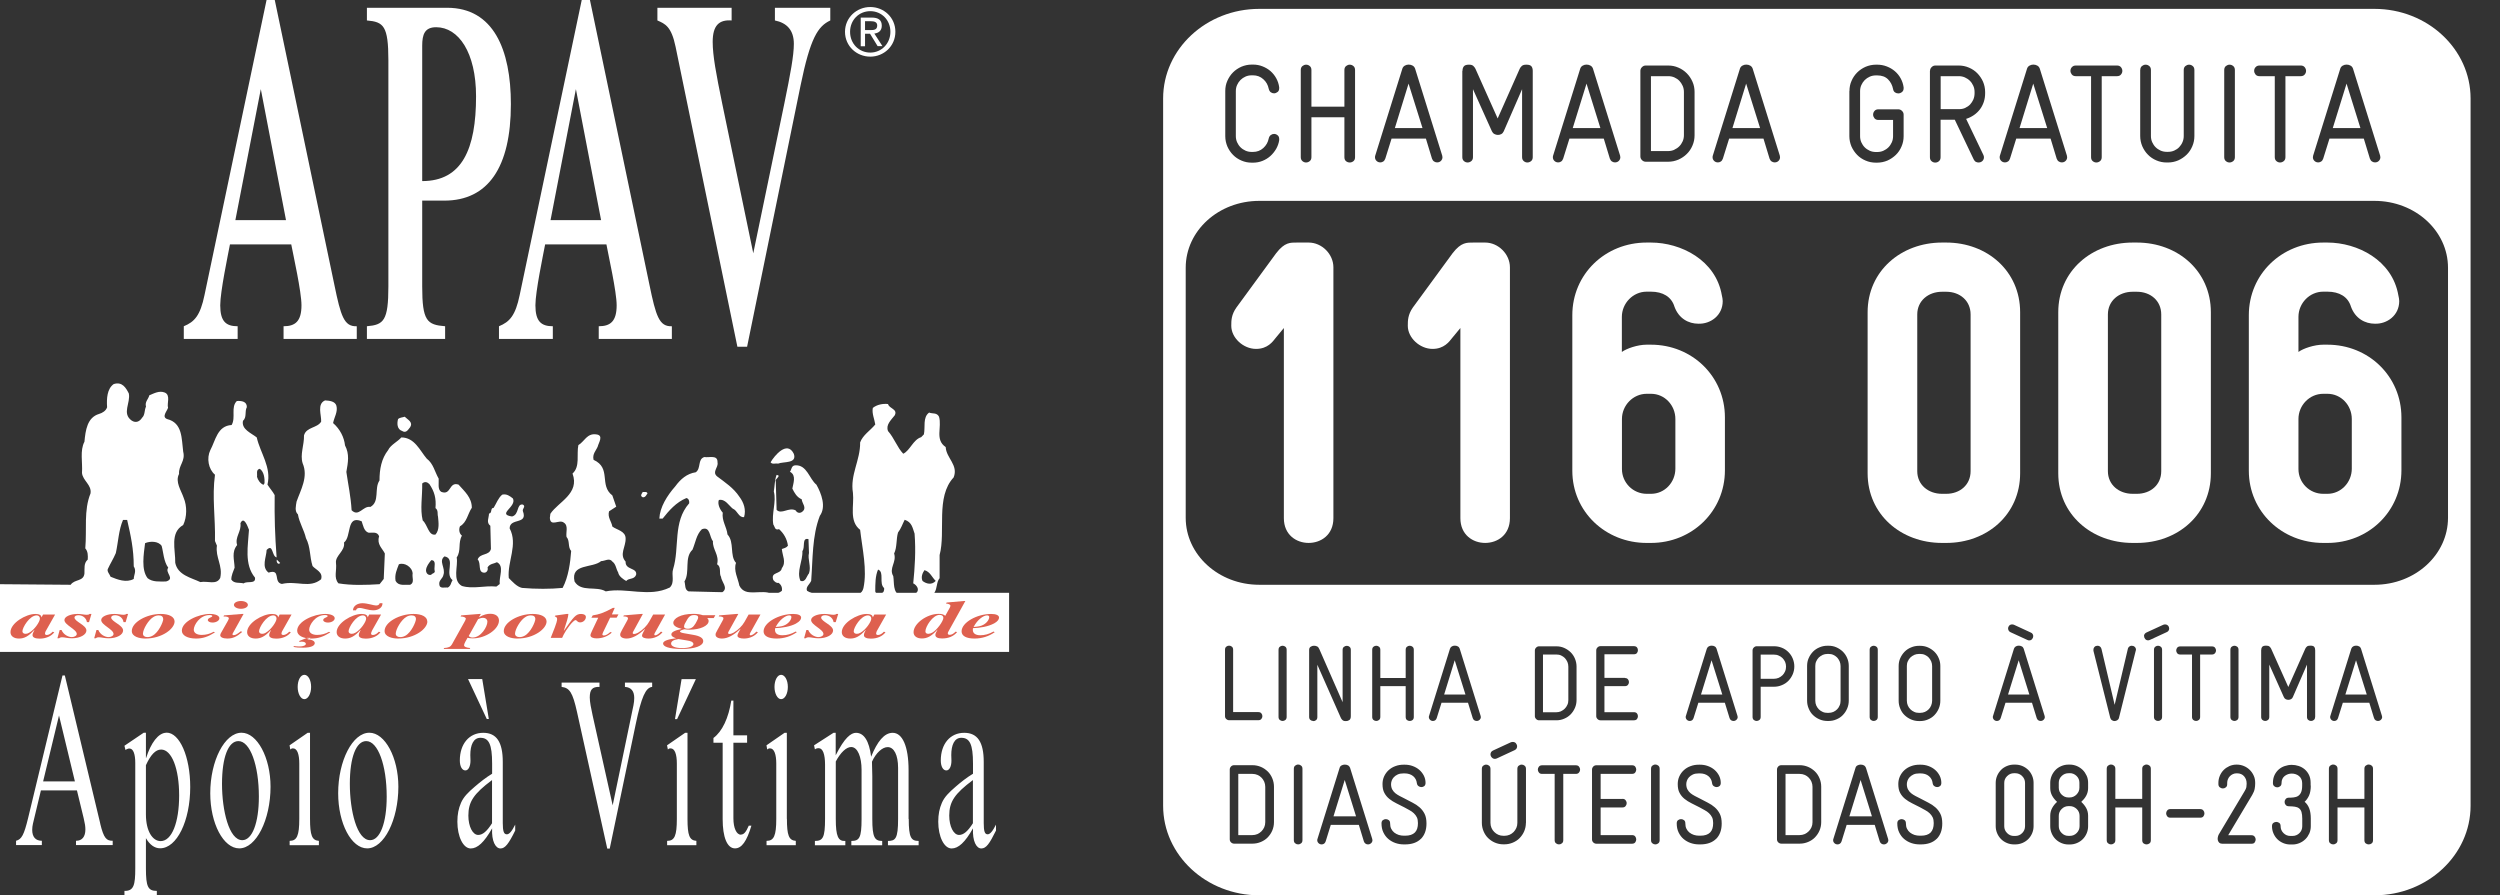 <svg xmlns="http://www.w3.org/2000/svg" id="Layer_1" viewBox="0 0 295.71 105.9"><rect x="0" y="0" width="295.71" height="105.9" fill="#333333" stroke="none"/><defs><style>      .st0, .st1 {        fill-rule: evenodd;      }      .st0, .st2 {        fill: #fff;      }      .st1, .st3 {        fill: #de604f;      }    </style></defs><g><path class="st2" d="M48.52,50.52c-.26.33-.49.75-.95.46-.62-.2-.62-.91-.49-1.4.17-.2.55-.2.79-.29.36.36,1.01.62.65,1.24h0Z"></path><path class="st2" d="M93.89,53.66c.43,1.21-1.2.91-1.86,1.18-.3-.07-.69.13-.88-.16.45-.78,1.96-2.61,2.74-1.01h0Z"></path><path class="st2" d="M76.59,58.36c-.13.16-.23.49-.56.46-.36-.17-.13-.4,0-.63.2.04.46-.09.56.17h0Z"></path><path class="st2" d="M33.14,66.59c-.26.29-.49-.16-.39-.39l.39.39h0Z"></path><path class="st2" d="M110.91,70.51l-.39-.39c.36-.53.23-1.28.62-1.73v-2.74c.75-2.78-.5-6.86,1.66-9.18.59-1.47-.88-2.28-.94-3.59-1.31-.88-.42-2.35-.79-3.59-.26-.52-.78-.32-1.17-.49-.78.56-.43,1.73-.62,2.58l-.32.33c-.95.29-1.31,1.57-2.12,1.96-.72-.75-1.05-1.83-1.8-2.68-.29-.72.33-1.28.79-1.86.39-.75-.66-.79-.79-1.34-.59-.07-1.31.06-1.8.46-.13.65.2,1.34.29,1.96-.59.72-1.47,1.24-1.79,2.12.03,2.13-1.21,3.82-.85,5.97.16,1.5-.49,3.33.85,4.37.26,2.26.85,4.74.39,6.89-.13.65-.88,1.05-1.47.88-1.6-.29-3.75.33-5.2-.56-.2-.45.33-.78.49-1.18.2-2.61.1-5.29,1.02-7.68.78-1.07.19-2.64-.4-3.69-.85-.68-1.11-2.38-2.52-2.29-.45.03-.42.52-.62.79h.06c.72.42.33,1.37.23,1.96.26.52.52,1.01,1.11,1.27.03.49.66,1.01.06,1.47-.23.19-.58.19-.78-.16-.82-.42-1.66.53-2.25-.06l-.1-3.36c-.14-.33.75-.68.1-.78-.23.59-.23,1.37-.33,1.96.33,1.23-.29,2.6-.06,3.91.19.26.16.72.68.55.55.49.95,1.17,1.05,1.96-.2.26-.46.29-.72.39.06.79.55,1.54,0,2.26-.13.78-1.37.39-1.01,1.41.16.19.36.39.62.33.32.23.46.55.39.95-.36.26-.75.49-1.24.39-1.04-.69-3.07.49-3.79-1.02-.13-.78-.72-1.79-.39-2.68-.78-.85-.16-2.45-1.01-3.36-.1-.92-.69-1.6-.56-2.58-.33-.36-.65-1.04-.46-1.5.75-.16,1.18.66,1.64,1.02.58.23.68,1.07,1.34,1.01.26-.88-.03-1.72-.55-2.41-.69-1.05-1.7-1.7-2.65-2.42-.62-.55.2-1.04.06-1.66.03-.92-.98-.52-1.56-.62-.82.26-.36,1.34-1.01,1.8-1.05.16-1.8.81-2.42,1.66-.98,1.11-1.83,2.48-1.89,3.82h.39c.75-.95,1.6-1.93,2.81-2.43.29.07.36.36.33.62-1.96,2.22-1.11,5.22-1.9,7.78-.23.68.23,1.56-.39,2.18-2.48,1.21-5.1-.03-7.58.46-1.14-.68-2.9.14-3.69-1.17-.49-2.16,2.12-1.54,3.14-2.41.46,0,.98-.43,1.34.06.42.3.42.85.68,1.28.07.46.62.82.95,1.01.33-.39.92-.13,1.17-.72.17-.88-1.3-.55-1.24-1.57-.78-.88.03-1.73,0-2.74,0-.88-1.05-1.01-1.57-1.41-.1-.61-.59-1.08-.39-1.8l.85-.55-.46-1.33c-1.6-1.21-.07-3.23-2.22-4.21-.17-.69.29-1.08.49-1.57.09-.43.75-1.34-.17-1.44-1.11-.16-1.4.85-2.12,1.27-.23,1.11.23,2.55-.69,3.36.88,2.39-1.7,3.36-2.62,4.76l-.06.49c.06,1.11,1.11.13,1.64.55.59.36.23,1.15.33,1.7.42.46.13,1.2.55,1.66-.1,1.37-.32,3.07-1.01,4.37-1.47.14-3.14.14-4.8,0-.62-.13-1.18-.78-1.57-1.17-.19-1.96,1.12-3.95.1-5.88.03-1.28,2.19-.39,1.57-2.03-.1-.29.39-.55,0-.78-.78-.13-.4,1.18-1.28,1.41-1.86-.26.59-1.14.1-2.13-.36-.29-.75-.58-1.27-.45-.49.42-.65.98-1.01,1.56-.43,0-.13.62-.55.68,0,.49-.36,1.05.16,1.44l.07,2.74c-.2.82-1.27.46-1.57,1.24.45.46-.03,1.54.78,1.57.3,0,.49-.32.39-.62.26-.46.75-.43,1.11-.62.91.45.23,1.7.33,2.58l-.39.3c-1.44-.14-2.77.32-4.08-.07-1.18-.65-.42-2.36-.62-3.37.56-.81.13-1.72.62-2.58-.33-.26-.39-.75-.23-1.11.82-.46.91-1.47,1.4-2.19,0-1.21-.85-1.93-1.57-2.74-1.17-.39-.85,1.34-2.06.85-.43-.29-.26-1.01-.29-1.56-.46-.78-.62-1.77-1.41-2.36-.82-.97-1.44-2.51-3.01-2.51-.42.49-1.27.88-1.56,1.5-.79,1.01-1.02,2.25-1.02,3.59-.65.94.06,2.51-1.08,3.13-.88-.16-1.37,1.24-2.22.39-.1-1.66-.39-2.94-.62-4.53.2-1.14.39-2.09-.16-3.14-.1-.95-.59-1.93-1.41-2.64.13-.69.59-1.34.39-2.06-.16-.52-.81-.59-1.34-.62-.98.42-.42,1.73-.46,2.51-.46.78-1.76.62-2.03,1.63.03,1.14-.49,2.25-.16,3.3.69,1.6-.23,3.13-.72,4.53-.07.46-.26,1.14.16,1.51.17,1.01.72,1.82.95,2.81.56,1.08.42,2.16.78,3.3.36.43,1.28.72,1.01,1.57-1.37,1.12-2.87.13-4.64.55-1.05-.19-.06-1.83-1.57-1.34-.88-.65-.26-1.83-.23-2.68.79-.81.59.75,1.18.88-.2-2.71-.26-4.67-.23-7.37-.23-.43-.56-.78-.85-1.24.49-2.06-.85-3.72-1.27-5.58-.65-.52-1.83-.95-1.63-1.96.49-.45.17-1.07.46-1.63,0-.66-.59-.75-1.18-.72-.75.72-.1,1.96-.62,2.84-1.7.1-1.9,1.83-2.52,2.97-.46.95-.23,2.25.55,2.91-.36,2.65.06,5.06,0,7.84l.23.55c-.2,1.4.72,2.35.39,3.82-.45.88-1.47.32-2.35.49-1.08-.52-2.67-.81-2.97-2.28.03-1.57-.66-3.56.94-4.47.46-.96.46-2.26.06-3.21-.29-.87-1.04-1.89-.55-2.83-.07-1.04.78-1.5.49-2.64-.2-1.53-.06-3.39-1.89-3.85-.69-.26-.03-.92.1-1.34-.16-.49.33-1.5-.39-1.8-.65-.26-1.27.1-1.83.33-.1.46-.55.75-.39,1.34-.2.39-.1.98-.46,1.31-.29.46-.75.66-1.24.33-1.18-.85-.1-2.09-.33-3.2-.33-.65-.78-1.44-1.79-1.11-.78.55-.85,1.7-.78,2.74-.13.42-.56.68-.95.79-1.4.42-1.6,1.92-1.73,3.29-.56,1.05-.2,2.45-.29,3.69.09.92,1.17,1.41,1.01,2.42-.82,2.02-.42,4.24-.62,6.5.32.36.32.85.29,1.33-.49.43-.36,1.05-.39,1.64-.1.98-1.17.65-1.63,1.34l-8.38-.07v2.91h119.3v-1.5h-8.39.02ZM15.82,68.48c-.88.49-1.93.07-2.74-.26-.1-.29-.45-.62-.33-.91.3-.66.65-1.18.95-1.89.29-1.31.33-2.72.85-3.92h.49c.43,1.86.78,3.46.78,5.49.36.56,0,1.02,0,1.5h0ZM19.65,68.78c-.78,0-1.6.09-2.19-.39-.78-1.01-.46-2.84-.3-4.14.59-.26,1.57-.26,1.96.32.2.69.23,1.83.78,2.58-.45.58.88,1.3-.26,1.63h.01ZM28.83,69.01c-.49-.14-1.14.06-1.47-.46,0-.52.23-.95.39-1.4-.03-.95-.39-1.83.3-2.68-.3-.94.53-1.6.39-2.58.42-.92.88.46,1.01.78-.1,1.83-.59,4.09.71,5.65.13.82-.95.36-1.34.69h.01ZM31.18,57.35c-.39-.13-.69-.59-.78-.95.06-.33-.16-.85.33-.95.52.36.59,1.18.56,1.73-.07.03-.1.07-.1.16h0ZM45.39,68.48l-.49.62c-1.57.1-3.33.16-4.87-.1-.59-.69-.17-1.5-.29-2.42-.1-.88,1.11-1.4.95-2.41.92-.69.23-3.3,2.09-2.51.17.48.26,1.14.78,1.34.39.07,1.08-.2,1.28.45-.29.95.39,1.41.68,2.02l-.13,3h0ZM48.52,69.17c-.65-.04-1.37.19-1.73-.46-.13-.78.16-1.34.39-1.96.62-.26,1.57.29,1.63,1.08-.1.46.26,1.08-.29,1.34ZM51.01,67.99c-.39.09-.62-.2-.62-.55.04-.46.33-.82.62-1.18.65,0,.32.78.39,1.18.16.39-.33.36-.39.55ZM51.5,63.23c-.82.16-.91-1.15-1.5-1.67-.33-1.37-.03-2.8-.06-4.37.29-.26.59-.19.85.07.59.88.82,1.66.72,2.84.36.26.2.68.3,1.01.06.68.2,1.56-.3,2.12h0ZM52.97,69.5c-.36-.06-.98.2-1.01-.39-.06-.49.42-.68.49-1.11.29-.82-.62-1.63.13-2.19,1.37.26-.03,2.06.95,2.81-.2.29-.16.65-.56.88ZM85.44,70.05l-3.99-.1c-.49-.19-.36-.78-.49-1.17.69-1.11-.06-2.81.95-3.76.35-.82.46-1.79,1.11-2.42,1.01-.39.88.92,1.31,1.41-.06,1.01.78,1.63.49,2.74.55.32.2,1.04.46,1.47.06.61.91,1.33.16,1.83ZM94.68,68.71c-.49-1.14.29-2.32.23-3.53.36-.43-.1-1.63.72-1.41l.06,1.64c-.19.72.29,1.6,0,2.41-.29.32-.39,1.11-1.01.88h0ZM104.25,70.18c-.23-.03-.66.16-.72-.23,0-.88,0-1.83.33-2.58.78.29.07,1.64.72,2.19.03.29-.07.56-.33.62ZM108.4,70.12c-.58.22-1.24.55-1.96.32-.85-.42-.65-1.47-.78-2.29-.56-.95.43-1.63.1-2.68.36-.72.23-1.7.46-2.48.36-.46.53-1.01.79-1.51.85.29.92.92,1.17,1.64.16,2.06.03,3.99-.16,5.88.39.19.78.71.39,1.11h0ZM109.12,68.71c-.2-.42-.03-.91.23-1.27.68.19.88.85,1.33,1.27-.46.52-1.11.36-1.57,0h0Z"></path><path class="st0" d="M42.2,40.09v-1.5c-1.51.06-1.89-1.21-2.65-4.9L32.5,0h-.97l-7.34,34.9c-.5,2.42-1.18,3.17-2.45,3.69v1.5h6.37v-1.5c-1.39,0-2.06-.58-2.06-2.48,0-1.61.91-5.93,1.15-7.2h7.25c.24,1.27,1.21,5.59,1.21,7.2,0,1.9-.74,2.48-2.12,2.48v1.5h8.66ZM27.84,26.04l3.01-15.5,2.98,15.5h-5.99Z"></path><path class="st0" d="M49.94,23.73h2.62c5.16,0,7.87-3.92,7.87-11.41,0-6.45-2.06-11.4-7.54-11.4h-9.49v1.5c1.97.17,2.54.63,2.54,4.72v26.73c0,4.09-.56,4.55-2.54,4.72v1.5h9.25v-1.5c-2.15-.17-2.71-.63-2.71-4.72v-10.14h0ZM49.94,5.41c0-1.33.29-2.19,1.65-2.19,2.65,0,4.72,2.99,4.72,8.18,0,6.22-1.65,10.02-6.37,10.02V5.41h0Z"></path><path class="st0" d="M79.47,40.09v-1.5c-1.5.06-1.89-1.21-2.65-4.9L69.78,0h-.97l-7.34,34.9c-.5,2.42-1.18,3.17-2.45,3.69v1.5h6.37v-1.5c-1.38,0-2.06-.58-2.06-2.48,0-1.61.91-5.93,1.15-7.2h7.25c.23,1.27,1.21,5.59,1.21,7.2,0,1.9-.74,2.48-2.12,2.48v1.5h8.67-.02ZM65.12,26.04l3-15.5,2.98,15.5h-5.98Z"></path><path class="st2" d="M88.37,41.01l6.33-30.93c1.15-5.59,2.04-6.97,3.51-7.66V.92h-6.55v1.5c1.42.29,2.24,1.15,2.24,2.77,0,1.38-.41,3.57-1.12,7.03l-3.68,17.74-3.68-17.74c-.71-3.46-1.12-5.64-1.12-7.26,0-1.96.76-2.65,2.24-2.54V.92h-8.78v1.5c.91.4,1.65.69,2.15,3.11l7.31,35.48h1.15Z"></path><polygon class="st2" points="0 70.12 119.36 70.12 119.36 77.11 0 77.11 0 70.12 0 70.12"></polygon><path class="st1" d="M6.5,72.69h-1.41l-.17.32h-.02c-.01-.25-.27-.39-.72-.39-1.12,0-2.94,1.08-2.94,2.15,0,.47.4.76,1,.76s1.11-.23,1.8-1.01h.03c-.17.33-.22.45-.22.62,0,.25.31.4.84.4.72,0,1.36-.27,1.73-.75l-.19-.07c-.22.24-.48.39-.7.39-.12,0-.21-.07-.21-.15,0-.07.03-.23.14-.4l1.05-1.86h-.01ZM3.45,74.84c-.17.1-.28.13-.44.13-.21,0-.36-.12-.36-.3,0-.44.85-1.88,1.69-1.88.23,0,.38.16.38.38,0,.38-.65,1.33-1.27,1.67h0Z"></path><path class="st1" d="M10.82,72.62h-.23c-.05.07-.17.1-.32.1-.31,0-.61-.1-1.09-.1-.87,0-1.56.32-1.56.72,0,.59,1.46,1.1,1.46,1.65,0,.2-.27.37-.6.37-.38,0-.98-.29-1.2-.84h-.22l-.27.98h.2c.06-.07.18-.12.36-.12.29,0,.66.12,1.14.12,1,0,1.73-.43,1.73-.92,0-.65-1.41-1.05-1.41-1.54,0-.16.19-.27.46-.27.52,0,.94.34,1.01.82h.25l.28-.95h0v-.02Z"></path><path class="st1" d="M15.16,72.62h-.23c-.05.07-.17.1-.31.1-.31,0-.61-.1-1.09-.1-.87,0-1.56.32-1.56.72,0,.59,1.46,1.1,1.46,1.65,0,.2-.27.37-.6.37-.39,0-.98-.29-1.2-.84h-.22l-.27.98h.2c.06-.07.18-.12.36-.12.29,0,.66.12,1.14.12,1.01,0,1.72-.43,1.72-.92,0-.65-1.41-1.05-1.41-1.54,0-.16.19-.27.46-.27.52,0,.94.34,1,.82h.25l.28-.95h0l.02-.02Z"></path><path class="st1" d="M20.65,73.52c0-.55-.62-.9-1.63-.9-1.68,0-3.43.98-3.43,2.02,0,.69.95.89,1.59.89,2.02,0,3.47-1.18,3.47-2.01h0ZM19.31,73.23c0,.31-.53,1.57-1.27,1.97-.21.12-.42.16-.61.16-.32,0-.52-.16-.52-.41,0-.49.63-1.65,1.3-2.01.16-.09.37-.15.56-.15.35,0,.53.15.53.44h.01Z"></path><path class="st3" d="M25.27,74.73c-.45.25-.91.37-1.41.37-.58,0-.94-.24-.94-.62,0-.55.72-1.73,1.86-1.73.2,0,.33.04.33.12,0,.16-.53.2-.53.47,0,.17.25.3.55.3.44,0,.82-.23.82-.51,0-.3-.44-.51-1.12-.51-1.34,0-3.32.88-3.32,1.98,0,.56.67.93,1.68.93.79,0,1.4-.2,2.24-.73l-.16-.07h0Z"></path><path class="st1" d="M28.81,72.62h-.2l-2.11.17-.07.13c.45-.02.64.09.64.22,0,.07-.08.22-.12.3l-.77,1.36c-.08.13-.13.24-.13.34,0,.23.33.39.83.39.66,0,1.11-.21,1.77-.78l-.16-.08c-.43.33-.63.46-.85.46-.12,0-.19-.07-.11-.21l1.28-2.3h0ZM27.67,71.55c0,.25.37.46.83.46s.82-.2.82-.46-.36-.46-.82-.46-.83.2-.83.46h0Z"></path><path class="st1" d="M34.49,72.69h-1.41l-.17.32h-.02c0-.25-.27-.39-.72-.39-1.12,0-2.94,1.08-2.94,2.15,0,.47.39.76,1.01.76.57,0,1.11-.23,1.8-1.01h.02c-.17.33-.22.45-.22.62,0,.25.31.4.84.4.72,0,1.35-.27,1.72-.75l-.19-.07c-.21.24-.48.39-.7.39-.12,0-.22-.07-.22-.15,0-.07.03-.23.14-.4l1.05-1.86h.01ZM31.44,74.84c-.17.1-.28.13-.44.13-.21,0-.36-.12-.36-.3,0-.44.85-1.88,1.69-1.88.22,0,.38.16.38.38,0,.38-.66,1.33-1.28,1.67h.01Z"></path><path class="st1" d="M36.75,75.45h-.44l-.94.38.08.1c.11-.03.17-.03.26-.03.28,0,.47.11.47.25,0,.19-.33.32-.76.32-.2,0-.42-.02-.66-.05l-.04.1c.3.07.66.09,1.13.09,1.15,0,1.38-.33,1.38-.54,0-.25-.33-.42-.88-.45l.39-.17h0ZM38.92,74.73c-.45.25-.91.37-1.41.37-.57,0-.94-.24-.94-.62,0-.55.72-1.73,1.86-1.73.2,0,.33.04.33.12,0,.16-.53.2-.53.47,0,.17.25.3.55.3.44,0,.81-.23.81-.51,0-.3-.44-.51-1.12-.51-1.34,0-3.32.88-3.32,1.98,0,.56.67.93,1.68.93.79,0,1.4-.2,2.24-.73l-.16-.07h0Z"></path><path class="st1" d="M44.91,71.35c-.06.19-.19.27-.43.27-.29,0-1.01-.27-1.62-.27-.54,0-1.09.29-1.11.84h.36c.05-.19.19-.28.43-.28.37,0,.98.28,1.65.28.54,0,1.08-.32,1.05-.84h-.34,0ZM45.08,72.69h-1.41l-.17.32h-.02c0-.25-.27-.39-.72-.39-1.12,0-2.94,1.08-2.94,2.15,0,.47.4.76,1,.76s1.11-.23,1.81-1.01h.03c-.17.33-.22.45-.22.62,0,.25.3.4.83.4.72,0,1.36-.27,1.73-.75l-.19-.07c-.21.24-.47.39-.7.39-.13,0-.22-.07-.22-.15,0-.07.04-.23.13-.4l1.05-1.86h0ZM42.03,74.84c-.17.1-.28.13-.44.13-.21,0-.36-.12-.36-.3,0-.44.85-1.88,1.7-1.88.22,0,.38.16.38.38,0,.38-.65,1.33-1.27,1.67h-.01Z"></path><path class="st1" d="M50.54,73.52c0-.55-.62-.9-1.62-.9-1.68,0-3.43.98-3.43,2.02,0,.69.95.89,1.59.89,2.02,0,3.47-1.18,3.47-2.01h-.01ZM49.2,73.23c0,.31-.53,1.57-1.26,1.97-.21.12-.42.16-.61.16-.32,0-.52-.16-.52-.41,0-.49.63-1.65,1.3-2.01.16-.09.37-.15.56-.15.35,0,.53.15.53.44h0Z"></path><path class="st1" d="M56.89,72.62h-.19l-2.15.17-.07.13c.36,0,.62.12.62.27,0,.06-.1.27-.15.35l-1.5,2.69c-.16.28-.41.39-.92.42l-.05.11h3.08l.06-.11c-.46-.03-.73-.15-.73-.33,0-.08.05-.22.13-.37l.28-.51c.23.05.4.07.64.07,1.5,0,3.08-1.08,3.08-2.11,0-.49-.39-.8-1.03-.8-.35,0-.77.08-1.31.4h-.02l.23-.4h0v.02ZM56.54,73.24c.23-.11.41-.16.59-.16.31,0,.52.19.52.46,0,.58-.75,1.87-1.75,1.87-.19,0-.33-.05-.46-.18l1.11-1.99h-.01Z"></path><path class="st1" d="M64.65,73.52c0-.55-.62-.9-1.63-.9-1.68,0-3.43.98-3.43,2.02,0,.69.95.89,1.59.89,2.02,0,3.47-1.18,3.47-2.01h0ZM63.32,73.23c0,.31-.53,1.57-1.27,1.97-.21.12-.42.16-.61.16-.31,0-.52-.16-.52-.41,0-.49.63-1.65,1.3-2.01.16-.09.37-.15.57-.15.35,0,.53.15.53.44h0Z"></path><path class="st1" d="M67.04,72.62l-1.36.19-.06.11c.18.03.28.14.28.31,0,.18-.12.6-.28,1l-.48,1.22h1.35l.18-.38c.25-.52,1.11-1.72,1.41-1.72.17,0,.18.27.55.27.35,0,.67-.3.67-.64,0-.22-.22-.36-.57-.36-.63,0-.87.35-2.02,1.98h-.02c.31-.93.53-1.62.54-1.98h-.19Z"></path><path class="st1" d="M72.72,71.9h-.22c-.95.53-1.64.79-2.39.89l-.16.28h.81l-.72,1.52c-.14.29-.2.45-.2.56,0,.22.3.36.72.36.69,0,1.33-.24,1.81-.69l-.18-.06c-.28.26-.55.41-.76.41-.1,0-.18-.06-.18-.12s.06-.19.1-.29l.82-1.7h.77l.22-.39h-.78l.34-.78h0Z"></path><path class="st1" d="M78.67,72.69h-1.41l-.47.84c-.27.49-.78,1-1.32,1.31-.16.08-.33.15-.48.15-.14,0-.2-.08-.11-.25l1.16-2.12h-.21l-2.04.17-.07.12c.37,0,.56.08.56.22,0,.08-.02.14-.11.3l-.6,1.09c-.19.35-.21.42-.21.57,0,.26.3.44.76.44.64,0,1.39-.39,2.16-1.14h.02c-.17.34-.37.63-.36.81.02.21.32.33.76.33.68,0,1.3-.29,1.66-.75l-.18-.07c-.27.29-.53.44-.68.44-.11,0-.16-.09-.04-.29l1.21-2.17h0Z"></path><path class="st1" d="M84.62,72.77h-1.48c-.39-.12-.67-.16-1.15-.16-1.51,0-2.35.56-2.35,1.06,0,.31.3.54,1.01.72-.97.2-1.24.42-1.24.66,0,.18.17.32.56.45-.83.09-1.54.29-1.54.61,0,.35.62.65,2.24.65,1.52,0,2.51-.36,2.51-.93,0-.36-.4-.61-1.2-.74l-1.08-.19c-.31-.05-.47-.13-.47-.21,0-.07.12-.15.52-.26.25.03.38.05.63.05,1.24,0,2.24-.46,2.24-1.02,0-.13-.04-.22-.16-.35h.76l.2-.35h0ZM82.24,73.79c-.23.4-.5.58-.89.58-.27,0-.44-.09-.44-.24,0-.08.04-.27.12-.4l.25-.44c.25-.44.51-.54.83-.54s.47.09.47.27c0,.12-.04.24-.16.45l-.18.33h0ZM81.83,75.91c.11.07.19.15.19.27,0,.28-.54.48-1.33.48s-1.31-.2-1.31-.53c0-.27.27-.45.87-.54.77.15,1.3.17,1.58.32h0Z"></path><path class="st1" d="M89.96,72.69h-1.41l-.47.84c-.27.49-.78,1-1.32,1.31-.16.08-.33.15-.48.15s-.2-.08-.12-.25l1.17-2.12h-.21l-2.04.17-.07.12c.37,0,.56.08.56.22,0,.08-.02.14-.11.3l-.6,1.09c-.2.35-.22.42-.22.57,0,.26.31.44.76.44.65,0,1.39-.39,2.17-1.14h.02c-.17.34-.37.63-.36.81.01.21.32.33.76.33.68,0,1.3-.29,1.66-.75l-.18-.07c-.27.29-.53.44-.68.44-.11,0-.16-.09-.05-.29l1.21-2.17h.01Z"></path><path class="st1" d="M94.16,73.75c.44-.24.6-.49.6-.7,0-.27-.34-.43-.94-.43-1.67,0-3.5,1.01-3.5,2.06,0,.54.55.85,1.54.85.9,0,1.7-.27,2.39-.75l-.13-.08c-.54.3-1.03.44-1.57.44-.57,0-.88-.22-.88-.62,0-.07,0-.14.02-.22.79-.02,1.8-.18,2.48-.55h-.01ZM93.61,72.98c0,.29-.26.68-.69.92-.3.16-.53.21-1.17.26.46-.87,1.18-1.37,1.6-1.37.17,0,.26.07.26.2h0Z"></path><path class="st1" d="M99.15,72.62h-.23c-.06.07-.17.1-.32.1-.32,0-.61-.1-1.1-.1-.87,0-1.56.32-1.56.72,0,.59,1.46,1.1,1.46,1.65,0,.2-.27.37-.6.37-.38,0-.98-.29-1.2-.84h-.22l-.27.98h.2c.06-.07.18-.12.36-.12.29,0,.66.12,1.14.12,1.01,0,1.73-.43,1.73-.92,0-.65-1.41-1.05-1.41-1.54,0-.16.19-.27.46-.27.52,0,.94.34,1.01.82h.25l.29-.95h0v-.02Z"></path><path class="st1" d="M104.83,72.69h-1.41l-.17.32h-.02c0-.25-.27-.39-.73-.39-1.11,0-2.93,1.08-2.93,2.15,0,.47.4.76,1,.76s1.11-.23,1.81-1.01h.02c-.17.33-.21.45-.21.62,0,.25.3.4.83.4.72,0,1.35-.27,1.72-.75l-.19-.07c-.21.24-.48.39-.7.39-.13,0-.22-.07-.22-.15,0-.07.03-.23.13-.4l1.05-1.86h.02ZM101.78,74.84c-.17.1-.28.13-.44.13-.22,0-.36-.12-.36-.3,0-.44.85-1.88,1.69-1.88.23,0,.39.16.39.38,0,.38-.66,1.33-1.28,1.67h0Z"></path><path class="st1" d="M114.19,71.09h-.2l-2.02.18-.07.12c.32.02.52.13.52.26,0,.05-.03.15-.07.22l-.54.97c-.2-.17-.42-.23-.79-.23-1.39,0-2.96,1.15-2.96,2.17,0,.45.38.74.99.74s1.13-.26,1.82-1.03h.02c-.18.3-.25.48-.25.62,0,.27.29.41.8.41.73,0,1.34-.24,1.77-.75l-.17-.06c-.29.28-.49.38-.72.38-.13,0-.21-.07-.21-.15,0-.13.04-.2.17-.42l1.91-3.44h0ZM111.59,73.06c0,.42-.78,1.47-1.3,1.76-.18.1-.34.15-.48.15-.22,0-.35-.1-.35-.29,0-.57.88-1.95,1.67-1.95.27,0,.45.13.45.32h.01Z"></path><path class="st1" d="M117.57,73.75c.44-.24.6-.49.6-.7,0-.27-.34-.43-.94-.43-1.67,0-3.49,1.01-3.49,2.06,0,.54.55.85,1.53.85.9,0,1.7-.27,2.39-.75l-.14-.08c-.54.3-1.03.44-1.57.44s-.88-.22-.88-.62c0-.07,0-.14.02-.22.79-.02,1.79-.18,2.47-.55h.01ZM117.01,72.98c0,.29-.26.68-.69.92-.3.16-.53.21-1.16.26.45-.87,1.17-1.37,1.59-1.37.17,0,.26.07.26.2h0Z"></path><path class="st0" d="M36,82.7c.44,0,.8-.64.8-1.45s-.35-1.43-.8-1.43-.79.64-.79,1.43.35,1.45.79,1.45ZM81.32,96.86v-10.18h-.28l-2.14,1.48.1.5c.06-.05.1-.11.15-.11.04-.03.1-.03.17-.03.51,0,.74.73.74,1.79v6.55c0,1.99-.27,2.6-1.13,2.6h-.02v.51h3.46v-.51c-.82-.06-1.05-.65-1.05-2.6ZM11.86,97.42l-4.19-17.52h-.28l-4.06,16.84c-.49,2.02-.77,2.54-1.43,2.71v.51h3.05v-.51c-.74,0-1.14-.45-1.14-1.29,0-.22.03-.5.09-.75l.94-3.92h4.26l.8,3.3c.15.62.2.98.2,1.32,0,.87-.4,1.34-1.09,1.34h-.02v.51h4.34v-.51c-.72,0-1.05-.25-1.48-2.04h.01ZM5.1,92.43l1.88-7.8,1.88,7.8s-3.76,0-3.76,0ZM82.3,80.33h-1.68l-.78,4.73h.25l2.22-4.73h-.01ZM92.39,82.7c.45,0,.8-.64.8-1.45s-.36-1.43-.8-1.43-.78.64-.78,1.43.35,1.45.78,1.45ZM57.82,85.05l-.78-4.73h-1.68l2.22,4.73h.25-.01ZM19.69,86.67c-.97,0-1.85,1.23-2.4,2.97h-.03v-2.97h-.26l-2.28,1.54.12.5c.12-.09.2-.11.28-.14.06-.03.12-.03.2-.03.46,0,.68.7.68,1.7v12.48c0,1.96-.17,2.68-1.28,2.66v.51h3.83v-.51c-1.05,0-1.29-.5-1.29-2.66v-3.58c.45.78,1.02,1.2,1.68,1.2,1.97,0,3.56-3.22,3.56-7.25,0-3.58-1.25-6.43-2.8-6.43h0ZM19,99.49c-.94,0-1.74-1.15-1.74-3.16v-5.82c.56-1.23,1.14-1.85,1.8-1.85,1.25,0,2.13,2.24,2.13,5.43s-.86,5.4-2.19,5.4ZM73.93,81.25c.73.05,1.09.5,1.09,1.31,0,.28-.03.56-.09.86l-2.46,11.84-2.37-10.63c-.18-.81-.34-1.62-.34-2.12,0-.92.28-1.29,1.15-1.26v-.51h-4.48v.51c.95.11,1.31.67,1.82,2.96l3.58,16.17h.29l3.08-14.74c.66-3.16,1.16-4.31,1.94-4.39v-.51h-3.22v.51h0ZM87.63,98.73c-.51,0-.88-.78-.88-1.93v-8.95h1.62v-.87h-1.62v-4.11h-.25c-.33,2.07-1.06,3.64-2.11,4.42v.56h1.09v9.06c0,2.07.51,3.44,1.46,3.44.79,0,1.39-.84,1.94-2.69h-.31c-.34.79-.59,1.06-.95,1.06h0ZM43.69,86.67c-1.98,0-3.69,3.3-3.69,7.16,0,3.58,1.56,6.52,3.43,6.52,1.99,0,3.69-3.36,3.69-7.3,0-3.44-1.58-6.38-3.43-6.38ZM43.78,99.38c-1.57,0-2.4-3.5-2.4-6.66s.75-5.06,1.94-5.06c1.38,0,2.42,2.83,2.42,6.57,0,3.11-.79,5.15-1.96,5.15ZM59.92,98.68c-.32,0-.45-.37-.45-1.32v-7.24c0-2.35-.74-3.44-2.31-3.44-1.66,0-2.77,1.31-2.77,3.27,0,.7.26,1.18.66,1.18.35,0,.6-.48.6-1.15,0-.17-.02-.53-.02-.67,0-1.17.36-2.04,1.19-2.04,1,0,1.39.75,1.39,3.05v1.2c-.74.45-1.41.98-2.06,1.54-.79.67-1.32,1.21-1.62,1.9-.29.67-.43,1.35-.43,2.24,0,1.76.69,3.16,1.58,3.16.8,0,1.59-.72,2.53-2.38-.08,1.51.4,2.38.99,2.38.55,0,.97-.56,1.74-2.12v-.7c-.41.81-.7,1.15-1.01,1.15h0ZM58.21,97.36c-.62.98-1.12,1.4-1.65,1.4-.65,0-1.16-1.01-1.16-2.29,0-1.63.63-2.58,2.8-4.2v5.09h.01ZM107.47,96.86v-5.76c0-2.85-.74-4.42-1.88-4.42-1,0-1.82,1.03-2.55,2.83-.23-1.88-.85-2.83-1.79-2.83-.58,0-1.35.56-2.4,2.66v-2.66h-.26l-2.3,1.48.1.48s.11-.08.2-.11c.1-.03.19-.03.26-.03.48,0,.74.73.74,1.93v6.44c0,2.21-.26,2.6-1.2,2.6v.51h3.6v-.51c-.84.06-1.13-.53-1.13-2.6v-6.8c.57-1.07,1.25-1.71,1.82-1.71.78,0,1.23,1.2,1.23,2.69v5.82c0,2.24-.26,2.6-1.21,2.6v.51h3.65v-.51c-.89,0-1.17-.42-1.17-2.6v-5.04c0-.36-.03-1.54-.04-1.73.48-1.06,1.23-1.73,1.86-1.73.74,0,1.23.92,1.23,2.46v6.04c0,2.33-.31,2.6-1.2,2.6v.51h3.63v-.51c-.89,0-1.17-.39-1.17-2.6h-.02ZM93.07,96.86v-10.18h-.27l-2.14,1.48.09.5c.06-.05.11-.11.16-.11.04-.03.11-.03.17-.03.5,0,.74.73.74,1.79v6.55c0,1.99-.28,2.6-1.14,2.6h-.01v.51h3.46v-.51c-.82-.06-1.05-.65-1.05-2.6h0ZM36.67,96.86v-10.18h-.28l-2.14,1.48.09.5c.06-.05.11-.11.15-.11.05-.03.11-.03.17-.03.51,0,.74.73.74,1.79v6.55c0,1.99-.28,2.6-1.14,2.6h0v.51h3.46v-.51c-.82-.06-1.05-.65-1.05-2.6h0ZM28.57,86.67c-1.99,0-3.7,3.3-3.7,7.16,0,3.58,1.56,6.52,3.43,6.52,1.99,0,3.7-3.36,3.7-7.3,0-3.44-1.58-6.38-3.43-6.38ZM28.66,99.38c-1.57,0-2.4-3.5-2.4-6.66s.75-5.06,1.94-5.06c1.38,0,2.42,2.83,2.42,6.57,0,3.11-.79,5.15-1.96,5.15ZM116.8,98.68c-.32,0-.44-.37-.44-1.32v-7.24c0-2.35-.74-3.44-2.31-3.44-1.66,0-2.77,1.31-2.77,3.27,0,.7.26,1.18.66,1.18.36,0,.6-.48.6-1.15,0-.17-.02-.53-.02-.67,0-1.17.36-2.04,1.18-2.04,1,0,1.39.75,1.39,3.05v1.2c-.74.45-1.42.98-2.06,1.54-.78.67-1.32,1.21-1.62,1.9-.29.67-.43,1.35-.43,2.24,0,1.76.69,3.16,1.58,3.16.8,0,1.59-.72,2.53-2.38-.08,1.51.4,2.38.98,2.38s.97-.56,1.74-2.12v-.7c-.41.81-.71,1.15-1.01,1.15h0ZM115.09,97.36c-.62.98-1.12,1.4-1.65,1.4-.65,0-1.16-1.01-1.16-2.29,0-1.63.63-2.58,2.8-4.2v5.09h.01Z"></path><path class="st0" d="M102.94,6.7c1.6,0,2.97-1.24,2.97-2.94s-1.37-2.93-2.97-2.93-2.99,1.24-2.99,2.93,1.37,2.94,2.99,2.94h0ZM100.55,3.76c0-1.39,1.05-2.44,2.39-2.44s2.38,1.05,2.38,2.44-1.05,2.46-2.38,2.46-2.39-1.04-2.39-2.46h0ZM102.32,3.99h.59l.9,1.47h.57l-.96-1.49c.5-.06.88-.33.88-.93,0-.67-.4-.96-1.2-.96h-1.29v3.39h.51v-1.47h0ZM102.32,3.56v-1.05h.7c.36,0,.74.08.74.5,0,.52-.38.55-.82.55h-.62Z"></path></g><g><g><path class="st2" d="M211.15,79.4c.08-.17.11-.36.11-.56s-.04-.38-.11-.55c-.08-.17-.18-.32-.31-.45s-.28-.23-.46-.3c-.17-.08-.36-.11-.56-.11h-1.56v2.86h1.56c.2,0,.39-.04.56-.11.17-.08.33-.18.46-.31s.23-.28.31-.46h0Z"></path><path class="st2" d="M184.64,84.13c.17-.08.32-.18.45-.31.13-.13.23-.28.31-.46.08-.17.11-.36.11-.56v-3.94c0-.2-.04-.39-.11-.56-.08-.17-.18-.33-.3-.46-.13-.13-.28-.23-.45-.31-.17-.08-.36-.11-.56-.11h-1.58v6.83h1.56c.2,0,.39-.04.56-.11h.01Z"></path><polygon class="st2" points="201.2 82.15 203.72 82.15 202.45 78.1 201.2 82.15"></polygon><polygon class="st2" points="170.82 82.15 173.34 82.15 172.07 78.1 170.82 82.15"></polygon><path class="st2" d="M213.95,91.99c-.13-.14-.29-.25-.48-.33-.18-.08-.38-.12-.6-.12h-1.67v7.24h1.66c.21,0,.41-.04.6-.12.18-.08.34-.19.48-.33s.25-.3.33-.48.12-.38.12-.6v-4.18c0-.21-.04-.41-.12-.6s-.19-.34-.32-.48h0Z"></path><path class="st2" d="M238.37,91.46h-.15c-.31,0-.58.11-.81.34s-.34.49-.34.81v5.12c0,.31.11.58.34.81s.49.34.81.34h.15c.32,0,.6-.11.82-.34.22-.22.34-.49.34-.81v-5.12c0-.31-.11-.58-.34-.81s-.5-.34-.82-.34Z"></path><path class="st2" d="M217.6,83.44c.08-.17.11-.36.11-.56v-4.09c0-.2-.04-.39-.11-.56-.08-.17-.18-.33-.3-.46-.13-.13-.28-.23-.45-.31-.17-.08-.36-.11-.56-.11h-.13c-.2,0-.39.04-.56.11-.17.08-.33.18-.46.31s-.23.28-.31.46c-.08.17-.11.36-.11.55v4.1c0,.2.04.39.11.56.08.17.18.33.31.46s.28.23.46.31c.17.08.36.11.56.11h.13c.2,0,.39-.04.56-.11s.32-.18.45-.31c.13-.13.23-.28.3-.46Z"></path><path class="st2" d="M225.97,83.9c.13.13.28.23.46.31.17.08.36.11.56.11h.13c.2,0,.39-.04.56-.11s.32-.18.45-.31c.13-.13.23-.28.3-.46s.11-.36.11-.56v-4.09c0-.2-.04-.39-.11-.56-.08-.17-.18-.33-.3-.46-.13-.13-.28-.23-.45-.31-.17-.08-.36-.11-.56-.11h-.13c-.2,0-.39.04-.56.11-.17.08-.33.18-.46.31s-.23.28-.31.46c-.08.17-.11.36-.11.55v4.1c0,.2.04.39.11.56s.18.33.31.46Z"></path><polygon class="st2" points="218.75 96.56 221.42 96.56 220.08 92.26 218.75 96.56"></polygon><polygon class="st2" points="187.66 9.89 186.03 15.15 189.3 15.15 187.66 9.89"></polygon><path class="st2" d="M232.47,12.75c.22-.1.41-.23.57-.4s.28-.37.38-.59c.09-.22.14-.47.14-.73v-.15c0-.26-.05-.51-.15-.73-.1-.22-.23-.42-.4-.59s-.37-.3-.59-.4c-.22-.1-.47-.15-.73-.15h-2.14v3.9h2.2c.26,0,.5-.05.72-.15h0Z"></path><path class="st2" d="M198.04,17.71c.22-.1.42-.23.59-.4s.3-.37.4-.59c.1-.22.15-.47.15-.73v-5.11c0-.26-.05-.51-.15-.73-.1-.22-.23-.42-.39-.59s-.36-.3-.58-.4-.47-.15-.73-.15h-2.05v8.86h2.03c.26,0,.5-.05.73-.15h0Z"></path><polygon class="st2" points="240.5 9.89 238.88 15.15 242.15 15.15 240.5 9.89"></polygon><polygon class="st2" points="277.56 9.89 275.93 15.15 279.2 15.15 277.56 9.89"></polygon><polygon class="st2" points="166.61 9.89 164.99 15.15 168.26 15.15 166.61 9.89"></polygon><polygon class="st2" points="237.52 82.15 240.04 82.15 238.78 78.1 237.52 82.15"></polygon><path class="st2" d="M149.22,91.99c-.13-.14-.29-.25-.48-.33-.18-.08-.38-.12-.6-.12h-1.67v7.24h1.66c.21,0,.41-.04.6-.12.18-.08.34-.19.48-.33s.25-.3.33-.48.12-.38.12-.6v-4.18c0-.21-.04-.41-.12-.6s-.19-.34-.32-.48h0Z"></path><polygon class="st2" points="157.73 96.56 160.4 96.56 159.06 92.26 157.73 96.56"></polygon><polygon class="st2" points="206.54 9.89 204.92 15.15 208.19 15.15 206.54 9.89"></polygon><path class="st2" d="M244.82,91.46h-.15c-.31,0-.58.11-.81.33s-.34.49-.34.8v.59c0,.16.03.31.09.45s.15.26.25.36.22.18.36.25c.14.06.29.09.45.09h.12c.16,0,.31-.03.45-.09s.26-.14.37-.25.19-.23.26-.37c.06-.14.09-.29.09-.45v-.59c0-.31-.11-.58-.34-.8s-.5-.33-.82-.33h.02Z"></path><path class="st2" d="M244.8,95.35h-.11c-.32,0-.6.11-.83.34s-.34.5-.34.82v1.21c0,.31.11.58.34.81s.49.34.81.34h.15c.32,0,.6-.11.82-.34.22-.22.34-.49.34-.81v-1.21c0-.32-.11-.6-.34-.82s-.5-.34-.83-.34h0Z"></path><path class="st2" d="M292.23,11.64c0-5.83-5.1-10.59-11.37-10.59h-131.91c-6.27,0-11.37,4.75-11.37,10.59v49.76h0v33.91c0,5.84,5.1,10.59,11.37,10.59h131.91c6.27,0,11.37-4.76,11.37-10.59v-33.91h0V11.64ZM273.61,18.4l3.21-10.29c.05-.15.15-.27.29-.35s.29-.12.45-.12c.18,0,.33.04.47.12s.23.19.29.35l3.21,10.29c.02.09.03.15.03.2,0,.16-.06.31-.18.43s-.27.18-.46.18c-.12,0-.24-.04-.35-.11-.11-.07-.19-.18-.25-.34l-.72-2.37h-4.06l-.74,2.37c-.05.15-.13.27-.24.34-.1.07-.22.11-.34.11-.19,0-.34-.06-.46-.18s-.18-.26-.18-.43c0-.04.01-.11.03-.2h0ZM266.8,7.95c.1-.13.26-.2.47-.2h4.87c.21,0,.36.07.47.2.1.13.16.27.16.43s-.05.3-.16.43c-.1.13-.26.2-.47.2h-1.81v9.58c0,.21-.07.36-.2.47-.13.1-.27.16-.43.16s-.3-.05-.43-.16c-.13-.1-.2-.26-.2-.47v-9.58h-1.81c-.21,0-.36-.07-.47-.2-.1-.13-.16-.27-.16-.43s.05-.3.16-.43h.01ZM263.09,8.28c0-.21.07-.36.2-.47.13-.1.27-.16.43-.16s.3.05.43.16c.13.1.2.26.2.47v10.31c0,.21-.07.36-.2.47-.13.1-.27.16-.43.16s-.3-.05-.43-.16c-.13-.1-.2-.26-.2-.47v-10.31ZM253.16,8.28c0-.21.07-.36.2-.47.13-.1.27-.16.43-.16s.3.05.43.16c.13.1.2.26.2.47v7.81c0,.26.05.51.15.73.1.22.23.42.4.59s.37.3.59.4.47.15.73.15h.16c.26,0,.51-.05.73-.15s.42-.23.58-.4c.16-.17.3-.37.39-.59.1-.22.15-.47.15-.73v-7.81c0-.21.07-.36.2-.47.13-.1.27-.16.43-.16s.3.05.43.16c.13.1.2.26.2.47v7.81c0,.43-.08.83-.25,1.22-.16.38-.39.72-.67.99s-.61.5-.99.67c-.38.16-.78.25-1.21.25h-.16c-.43,0-.83-.08-1.22-.25-.38-.16-.72-.39-.99-.67-.28-.28-.5-.61-.67-.99-.16-.38-.25-.79-.25-1.22v-7.81h.01ZM245.07,7.95c.1-.13.26-.2.47-.2h4.87c.21,0,.36.07.47.2.1.13.16.27.16.43s-.05.3-.16.43c-.1.13-.26.2-.47.2h-1.81v9.58c0,.21-.07.36-.2.47-.13.1-.27.16-.43.16s-.3-.05-.43-.16c-.13-.1-.2-.26-.2-.47v-9.58h-1.81c-.21,0-.36-.07-.47-.2-.1-.13-.16-.27-.16-.43s.05-.3.16-.43h0ZM236.56,18.4l3.21-10.29c.05-.15.15-.27.29-.35s.29-.12.45-.12c.18,0,.33.04.47.12s.23.19.29.35l3.21,10.29c.02.09.03.15.03.2,0,.16-.06.31-.18.43s-.27.18-.46.18c-.12,0-.24-.04-.35-.11s-.19-.18-.25-.34l-.72-2.37h-4.06l-.74,2.37c-.05.15-.13.27-.24.34-.1.07-.22.11-.34.11-.19,0-.34-.06-.46-.18-.12-.12-.18-.26-.18-.43,0-.04,0-.11.03-.2h0ZM228.29,8.38c0-.16.06-.31.19-.44.13-.13.27-.19.44-.19h2.76c.43,0,.83.08,1.22.25.38.16.72.39.99.67s.5.61.67.99c.16.38.25.79.25,1.22v.15c0,.36-.05.7-.16,1.03-.11.32-.26.62-.46.88s-.44.49-.72.68c-.28.19-.58.34-.91.44l2.04,4.26c.04.09.07.18.07.28,0,.18-.06.32-.18.44s-.28.18-.48.18c-.1,0-.2-.03-.3-.08s-.18-.15-.25-.28l-2.24-4.7h-1.68v4.44c0,.21-.07.36-.2.47s-.27.16-.43.16-.3-.05-.43-.16c-.13-.1-.2-.26-.2-.47v-10.21h0ZM218.76,10.78c0-.44.08-.85.25-1.22.16-.38.39-.71.67-.99s.61-.5.99-.67c.38-.16.79-.25,1.22-.25h.16c.39,0,.77.07,1.13.21s.67.32.95.56c.28.24.51.52.69.85.18.33.3.68.35,1.07v.1c0,.2-.07.35-.2.45-.13.1-.27.16-.43.16-.14,0-.27-.04-.39-.12s-.2-.22-.23-.4c-.09-.46-.29-.84-.6-1.15-.31-.31-.74-.46-1.27-.46h-.16c-.26,0-.51.05-.73.15-.22.1-.42.23-.59.4s-.3.37-.4.59c-.1.22-.15.46-.15.72v5.33c0,.26.05.51.15.73.1.22.23.42.4.59s.37.3.59.4.47.15.73.15h.16c.26,0,.51-.05.73-.15s.42-.23.59-.4.3-.37.4-.59c.1-.22.15-.47.15-.73v-1.92h-1.73c-.21,0-.36-.07-.47-.2-.1-.13-.16-.27-.16-.43s.05-.3.16-.43c.1-.13.26-.2.47-.2h2.35c.16,0,.31.06.44.19.13.13.19.27.19.44v2.55c0,.43-.08.83-.25,1.22-.16.38-.39.72-.67.99s-.61.5-.99.67c-.38.16-.79.25-1.22.25h-.16c-.43,0-.83-.08-1.22-.25-.38-.16-.72-.39-.99-.67s-.5-.61-.67-.99c-.16-.38-.25-.79-.25-1.22v-5.33ZM202.6,18.4l3.21-10.29c.05-.15.15-.27.29-.35s.29-.12.45-.12c.18,0,.33.04.47.12s.23.19.29.35l3.21,10.29c.02.09.03.15.03.2,0,.16-.06.31-.18.43s-.27.18-.46.18c-.12,0-.24-.04-.35-.11s-.19-.18-.25-.34l-.72-2.37h-4.06l-.74,2.37c-.06.15-.13.27-.24.34-.1.07-.22.11-.34.11-.19,0-.34-.06-.46-.18-.12-.12-.18-.26-.18-.43,0-.04,0-.11.03-.2h0ZM194.03,8.38c0-.16.06-.31.19-.44s.27-.19.44-.19h2.66c.43,0,.83.08,1.21.25.38.16.71.39.99.67s.5.61.67.99.25.78.25,1.21v5.13c0,.43-.08.83-.25,1.22-.16.38-.39.72-.67.99-.28.28-.61.5-.99.67-.38.16-.78.25-1.21.25h-2.66c-.16,0-.31-.06-.44-.19-.13-.13-.19-.27-.19-.44v-10.11h0ZM183.71,18.4l3.21-10.29c.05-.15.15-.27.29-.35s.29-.12.45-.12c.18,0,.33.04.47.12s.23.19.29.35l3.21,10.29c.02.09.03.15.03.2,0,.16-.06.31-.18.43s-.27.18-.46.18c-.12,0-.24-.04-.35-.11s-.19-.18-.25-.34l-.72-2.37h-4.06l-.74,2.37c-.06.15-.13.27-.24.34-.1.07-.22.11-.34.11-.19,0-.34-.06-.46-.18-.12-.12-.18-.26-.18-.43,0-.04,0-.11.03-.2h0ZM172.99,8.38c0-.22.05-.39.16-.53.1-.13.3-.2.58-.2h.05c.22,0,.38.05.49.15s.19.21.25.33l2.63,5.88,2.61-5.88c.05-.12.14-.23.25-.33s.28-.15.51-.15h.05c.28,0,.48.07.58.2s.15.31.15.53v10.21c0,.21-.07.36-.2.47-.13.1-.27.16-.43.16s-.3-.05-.43-.16-.2-.26-.2-.47v-8.04l-2.17,4.98c-.07.15-.16.26-.29.33-.13.07-.26.1-.4.1-.15,0-.29-.04-.42-.11s-.22-.18-.29-.32l-2.24-4.98v8.04c0,.21-.07.36-.2.47-.13.1-.27.16-.43.16s-.3-.05-.43-.16-.2-.26-.2-.47v-10.21h.02ZM162.67,18.4l3.21-10.29c.05-.15.15-.27.29-.35s.29-.12.45-.12c.18,0,.33.04.47.12s.23.19.29.35l3.21,10.29c.02.09.03.15.03.2,0,.16-.06.31-.18.43s-.27.18-.46.18c-.12,0-.24-.04-.35-.11s-.19-.18-.25-.34l-.72-2.37h-4.06l-.74,2.37c-.06.15-.13.27-.24.34-.1.07-.22.11-.34.11-.19,0-.34-.06-.46-.18-.12-.12-.18-.26-.18-.43,0-.04,0-.11.03-.2h0ZM153.86,8.28c0-.21.07-.36.2-.47.13-.1.27-.16.43-.16s.3.05.43.16c.13.1.2.26.2.47v4.34h3.9v-4.34c0-.21.07-.36.2-.47.13-.1.27-.16.43-.16s.3.05.43.16c.13.1.2.26.2.47v10.31c0,.22-.07.38-.2.48-.13.1-.27.15-.43.15s-.3-.05-.43-.15c-.13-.1-.2-.26-.2-.48v-4.72h-3.9v4.72c0,.21-.07.36-.2.47-.13.1-.27.16-.43.16s-.3-.05-.43-.16-.2-.26-.2-.47v-10.31ZM144.93,10.76c0-.43.08-.83.25-1.21s.39-.71.67-.99.61-.5.99-.67c.38-.16.79-.25,1.22-.25h.16c.39,0,.77.07,1.12.21.35.14.66.32.94.56.27.24.5.52.68.85.18.33.3.68.35,1.07v.1c0,.2-.06.35-.19.45-.13.1-.27.16-.42.16-.14,0-.27-.04-.39-.13s-.19-.22-.24-.41c-.09-.45-.3-.83-.64-1.13-.34-.31-.75-.46-1.22-.46h-.16c-.26,0-.51.05-.73.15-.22.1-.42.23-.59.4s-.3.37-.4.59c-.1.22-.15.46-.15.72v5.33c0,.26.05.51.15.73.1.22.23.42.4.59s.37.3.59.4.47.15.73.15h.16c.47,0,.88-.15,1.22-.46s.55-.68.64-1.13c.04-.19.13-.32.25-.41s.25-.13.38-.13c.15,0,.29.05.42.16.13.1.19.25.19.45v.12c-.05.37-.18.72-.36,1.04-.19.32-.42.61-.69.85s-.58.43-.93.57c-.35.14-.72.21-1.11.21h-.16c-.43,0-.83-.08-1.22-.25-.38-.16-.72-.39-.99-.67-.28-.28-.5-.61-.67-.99-.16-.38-.25-.79-.25-1.22v-5.35ZM145.05,85.06c-.1-.1-.15-.21-.15-.34v-7.87c0-.16.05-.28.15-.36.1-.08.21-.12.33-.12s.23.04.33.12.15.2.15.36v7.38h2.98c.16,0,.28.05.36.15s.12.21.12.33-.04.23-.12.33-.2.15-.36.15h-3.46c-.13,0-.24-.05-.34-.15v.02ZM150.69,97.25c0,.35-.07.68-.2.99-.13.31-.32.58-.54.81s-.5.41-.81.54-.64.2-.99.2h-2.18c-.13,0-.25-.05-.36-.15-.1-.1-.15-.22-.15-.36v-8.26c0-.13.05-.25.15-.36.1-.1.22-.15.36-.15h2.18c.35,0,.68.07.99.2.31.13.58.32.81.54s.41.5.54.81.2.64.2.99v4.19h0ZM152.19,84.8c0,.16-.05.28-.15.36-.1.08-.21.12-.33.12s-.23-.04-.33-.12-.15-.2-.15-.36v-7.94c0-.16.05-.28.15-.36.1-.08.21-.12.33-.12s.23.04.33.12.15.2.15.36v7.94ZM154.06,99.37c0,.17-.05.3-.16.38-.11.09-.22.13-.35.13s-.24-.04-.35-.13c-.11-.08-.16-.21-.16-.38v-8.43c0-.17.05-.3.16-.38.11-.08.22-.13.35-.13s.24.04.35.13.16.21.16.38v8.43ZM155.33,85.28c-.12,0-.23-.04-.33-.12s-.15-.2-.15-.36v-7.93c0-.17.06-.29.18-.37s.25-.12.39-.12.27.03.37.08c.11.05.2.16.27.33l2.75,6.27v-6.19c0-.16.05-.28.16-.36s.22-.12.34-.12.23.04.32.12c.1.08.15.2.15.36v7.85c0,.21-.06.36-.16.44-.11.08-.24.13-.38.13h-.16c-.06,0-.11-.02-.17-.04-.06-.03-.12-.07-.17-.13-.06-.06-.11-.14-.16-.25l-2.76-6.24v6.19c0,.16-.05.28-.15.36-.1.08-.21.12-.33.12v-.02ZM162.18,99.73c-.1.1-.22.15-.38.15-.1,0-.19-.03-.28-.09s-.16-.15-.2-.28l-.59-1.94h-3.32l-.6,1.94c-.04.13-.11.22-.19.28-.09.06-.18.09-.28.09-.15,0-.28-.05-.38-.15s-.15-.21-.15-.35c0-.04,0-.09.03-.16l2.62-8.41c.04-.13.12-.22.24-.28.11-.06.24-.09.37-.09.14,0,.27.03.38.09s.19.16.24.28l2.62,8.41c.02.07.03.13.03.16,0,.13-.05.25-.15.35h0ZM163.27,84.8c0,.16-.05.28-.15.36-.1.08-.21.12-.33.12s-.23-.04-.33-.12-.15-.2-.15-.36v-7.94c0-.16.05-.28.15-.36.1-.08.21-.12.33-.12s.23.04.33.12.15.2.15.36v3.34h3v-3.34c0-.16.05-.28.15-.36.1-.08.21-.12.33-.12s.23.04.33.12.15.2.15.36v7.94c0,.17-.05.29-.15.37-.1.08-.21.11-.33.11s-.23-.04-.33-.11c-.1-.08-.15-.2-.15-.37v-3.64h-3v3.64ZM168.08,99.21c-.45.45-1.08.67-1.89.67h-.12c-.35,0-.68-.05-1-.16s-.6-.27-.85-.48c-.25-.21-.44-.47-.59-.78s-.22-.67-.22-1.07c0-.17.05-.3.16-.38.11-.08.22-.12.35-.12s.24.04.35.12.16.21.16.39c0,.24.04.45.13.63.09.18.21.33.36.45.15.12.33.21.53.28.2.06.41.09.62.09h.13c.53,0,.91-.13,1.16-.38s.36-.62.36-1.11c0-.28-.04-.51-.13-.69-.09-.18-.21-.34-.36-.48s-.32-.26-.51-.36c-.19-.1-.39-.21-.6-.33-.32-.17-.64-.33-.95-.48s-.59-.33-.83-.52c-.25-.2-.44-.43-.59-.71-.15-.27-.22-.62-.22-1.05,0-.32.06-.62.19-.91.13-.28.31-.53.53-.73.23-.21.49-.37.8-.48.31-.12.64-.17.99-.17h.13c.32,0,.63.05.93.16.3.11.56.26.78.45.22.19.4.42.54.69.13.26.2.55.2.85,0,.17-.05.3-.15.38-.1.08-.21.12-.34.12s-.24-.04-.35-.12-.17-.2-.19-.36c-.04-.33-.18-.6-.44-.82-.26-.21-.6-.32-1.01-.32h-.12c-.28,0-.51.04-.7.13s-.34.2-.46.33c-.12.13-.2.27-.25.42s-.07.28-.07.4c0,.24.05.45.14.62.09.17.22.32.36.44.15.12.32.23.51.33.19.1.37.19.55.28.33.18.66.35.98.51s.6.35.84.56c.24.21.44.47.59.77.15.3.22.68.22,1.14,0,.77-.22,1.38-.67,1.83l.02-.03ZM175.01,85.14c-.09.09-.21.14-.35.14-.09,0-.18-.03-.27-.08-.08-.05-.15-.14-.19-.26l-.56-1.82h-3.13l-.57,1.82c-.04.12-.1.2-.18.26-.08.05-.17.08-.26.08-.14,0-.26-.05-.35-.14-.09-.09-.14-.2-.14-.33,0-.03,0-.08.03-.15l2.47-7.93c.04-.12.12-.21.22-.27.11-.06.22-.09.35-.09.14,0,.26.03.36.09.11.06.18.15.22.27l2.47,7.93c.02.07.03.12.03.15,0,.13-.05.24-.14.33h0ZM180.49,97.33c0,.35-.07.68-.2.99-.13.31-.32.58-.54.81s-.5.41-.81.54-.64.2-.99.2h-.13c-.35,0-.68-.07-.99-.2-.31-.13-.58-.32-.81-.54s-.41-.5-.54-.81c-.13-.31-.2-.64-.2-.99v-6.38c0-.17.05-.3.16-.38.11-.08.22-.13.35-.13s.24.04.35.13.16.21.16.38v6.38c0,.21.04.41.12.6.08.18.19.35.33.48.14.14.3.25.48.33s.38.12.6.12h.13c.21,0,.41-.04.6-.12.18-.08.34-.19.48-.33.13-.14.24-.3.32-.48s.12-.38.12-.6v-6.38c0-.17.05-.3.16-.38.11-.08.22-.13.35-.13s.24.04.35.13.16.21.16.38v6.38h-.01ZM176.3,89.23c0-.09.02-.17.07-.26.05-.08.12-.14.22-.19l2.12-.98c.08-.03.16-.04.23-.04.15,0,.28.05.37.16s.14.23.14.36c0,.09-.02.17-.07.26-.05.08-.12.14-.22.19l-2.11.98s-.09.03-.12.04c-.04,0-.08.01-.12.01-.14,0-.26-.06-.36-.17s-.15-.24-.15-.37h0ZM181.55,84.73v-7.79c0-.13.05-.24.15-.34s.21-.15.34-.15h2.05c.33,0,.64.06.93.19.29.13.54.3.76.51.22.22.39.47.51.76s.19.6.19.93v3.95c0,.33-.06.64-.19.94s-.3.55-.51.77c-.22.22-.47.39-.76.51-.29.13-.6.19-.93.19h-2.05c-.13,0-.24-.05-.34-.15-.1-.1-.15-.21-.15-.34v.02ZM186.77,91.38c-.09.11-.21.16-.38.16h-1.48v7.83c0,.17-.05.3-.16.38-.11.09-.22.13-.35.13s-.24-.04-.35-.13c-.11-.08-.16-.21-.16-.38v-7.83h-1.48c-.17,0-.3-.05-.38-.16-.09-.11-.13-.22-.13-.35s.04-.24.13-.35c.09-.11.21-.16.38-.16h3.98c.17,0,.3.05.38.16.09.11.13.22.13.35s-.04.24-.13.35h0ZM191.9,94.49c.17,0,.3.05.38.16s.13.22.13.35-.04.24-.13.35c-.09.11-.21.16-.38.16h-2.57v3.27h3.7c.18,0,.31.05.39.16s.12.22.12.35-.04.24-.12.35-.21.16-.39.16h-4.21c-.13,0-.25-.05-.36-.15-.1-.1-.15-.22-.15-.36v-8.26c0-.13.05-.25.15-.36.1-.1.22-.15.36-.15h4.21c.18,0,.31.05.39.16s.12.22.12.35-.04.24-.12.35-.21.16-.39.16h-3.7v2.96h2.57ZM192.2,80.2c.16,0,.28.05.36.15s.12.21.12.33-.04.23-.12.33-.2.15-.36.15h-2.42v3.08h3.48c.17,0,.29.05.37.15s.11.21.11.33-.04.23-.11.33c-.08.1-.2.15-.37.15h-3.96c-.13,0-.24-.05-.34-.15-.1-.1-.15-.21-.15-.34v-7.79c0-.13.05-.24.15-.34s.21-.15.34-.15h3.96c.17,0,.29.05.37.15s.11.21.11.33-.04.23-.11.33c-.08.1-.2.15-.37.15h-3.48v2.79h2.42v.02ZM196.31,99.37c0,.17-.05.3-.16.38-.11.09-.22.13-.35.13s-.24-.04-.35-.13c-.11-.08-.16-.21-.16-.38v-8.43c0-.17.05-.3.16-.38.11-.08.22-.13.35-.13s.24.04.35.13.16.21.16.38v8.43ZM203,99.21c-.45.45-1.08.67-1.89.67h-.12c-.35,0-.68-.05-1-.16s-.6-.27-.85-.48c-.25-.21-.44-.47-.59-.78s-.22-.67-.22-1.07c0-.17.05-.3.16-.38.11-.08.22-.12.35-.12s.24.04.35.12.16.21.16.39c0,.24.04.45.13.63.09.18.21.33.36.45.15.12.33.21.53.28.2.06.41.09.62.09h.13c.53,0,.91-.13,1.16-.38s.36-.62.36-1.11c0-.28-.04-.51-.13-.69-.09-.18-.21-.34-.36-.48s-.32-.26-.51-.36c-.19-.1-.39-.21-.6-.33-.32-.17-.64-.33-.95-.48s-.59-.33-.83-.52c-.25-.2-.44-.43-.59-.71-.15-.27-.22-.62-.22-1.05,0-.32.06-.62.19-.91.13-.28.31-.53.53-.73.23-.21.49-.37.8-.48.31-.12.64-.17.99-.17h.13c.32,0,.63.05.93.16.3.11.56.26.78.45.22.19.4.42.54.69.13.26.2.55.2.85,0,.17-.05.3-.15.38-.1.08-.21.12-.34.12s-.24-.04-.35-.12-.17-.2-.19-.36c-.04-.33-.18-.6-.44-.82-.26-.21-.6-.32-1.01-.32h-.12c-.28,0-.51.04-.7.13s-.34.2-.46.33c-.12.13-.2.27-.25.42s-.07.28-.07.4c0,.24.05.45.14.62.09.17.22.32.36.44.15.12.32.23.51.33.19.1.37.19.55.28.33.18.66.35.98.51s.6.35.84.56c.24.21.44.47.59.77.15.3.22.68.22,1.14,0,.77-.22,1.38-.67,1.83l.02-.03ZM205.39,85.14c-.09.09-.21.14-.35.14-.09,0-.18-.03-.27-.08-.08-.05-.15-.14-.19-.26l-.56-1.82h-3.13l-.57,1.82c-.04.12-.1.2-.18.26-.08.05-.17.08-.26.08-.14,0-.26-.05-.35-.14-.09-.09-.14-.2-.14-.33,0-.03,0-.08.03-.15l2.47-7.93c.04-.12.12-.21.22-.27.11-.06.22-.09.35-.09.14,0,.26.03.36.09.11.06.18.15.22.27l2.47,7.93c.02.07.03.12.03.15,0,.13-.05.24-.14.33h0ZM208.26,81.24v3.56c0,.16-.05.28-.15.36-.1.08-.21.12-.33.12s-.23-.04-.33-.12-.15-.2-.15-.36v-7.87c0-.13.05-.24.15-.34s.21-.15.34-.15h2.04c.33,0,.64.06.94.18s.55.29.77.51.39.47.51.76.19.6.19.93-.06.64-.19.94-.3.55-.51.77c-.22.22-.47.39-.77.51-.3.13-.61.19-.94.19h-1.57ZM215.42,97.25c0,.35-.07.68-.2.99-.13.31-.32.58-.54.81s-.5.41-.81.54-.64.2-.99.2h-2.18c-.13,0-.25-.05-.36-.15-.1-.1-.15-.22-.15-.36v-8.26c0-.13.05-.25.15-.36.1-.1.22-.15.36-.15h2.18c.35,0,.68.07.99.2.31.13.58.32.81.54s.41.5.54.81.2.64.2.99v4.19h0ZM216.16,85.28c-.33,0-.64-.06-.94-.19-.3-.13-.55-.3-.77-.51s-.39-.47-.51-.77c-.13-.3-.19-.61-.19-.94v-4.1c0-.33.06-.64.19-.93s.3-.54.51-.76c.22-.22.47-.39.77-.51.3-.13.61-.19.94-.19h.13c.33,0,.64.06.93.19.29.13.54.3.76.51.22.22.39.47.51.76.13.29.19.6.19.93v4.1c0,.33-.06.64-.19.94s-.3.55-.51.77-.47.39-.76.51c-.29.13-.6.19-.93.19h-.13ZM223.2,99.73c-.1.1-.22.15-.38.15-.1,0-.19-.03-.28-.09s-.16-.15-.2-.28l-.59-1.94h-3.32l-.6,1.94c-.04.13-.11.22-.19.28-.09.06-.18.09-.28.09-.15,0-.28-.05-.38-.15s-.15-.21-.15-.35c0-.04,0-.09.03-.16l2.62-8.41c.04-.13.12-.22.24-.28.11-.06.24-.09.37-.09.14,0,.27.03.38.09s.19.16.24.28l2.62,8.41c.02.07.03.13.03.16,0,.13-.05.25-.15.35h0ZM221.15,84.8v-7.94c0-.16.05-.28.15-.36.1-.08.21-.12.33-.12s.23.04.33.12.15.2.15.36v7.94c0,.16-.05.28-.15.36-.1.08-.21.12-.33.12s-.23-.04-.33-.12-.15-.2-.15-.36ZM229.09,99.21c-.45.45-1.08.67-1.89.67h-.12c-.35,0-.68-.05-1-.16s-.6-.27-.85-.48c-.25-.21-.44-.47-.59-.78s-.22-.67-.22-1.07c0-.17.05-.3.16-.38.11-.08.22-.12.35-.12s.24.04.35.12.16.21.16.39c0,.24.04.45.13.63.09.18.21.33.36.45.15.12.33.21.53.28.2.06.41.09.62.09h.13c.53,0,.91-.13,1.16-.38.24-.26.36-.62.36-1.11,0-.28-.04-.51-.13-.69-.09-.18-.21-.34-.36-.48s-.32-.26-.51-.36c-.19-.1-.39-.21-.6-.33-.32-.17-.64-.33-.95-.48s-.59-.33-.83-.52c-.25-.2-.44-.43-.59-.71-.15-.27-.22-.62-.22-1.05,0-.32.06-.62.19-.91.13-.28.31-.53.53-.73.23-.21.49-.37.8-.48.31-.12.64-.17.99-.17h.13c.32,0,.63.05.93.16.3.11.56.26.78.45.22.19.4.42.54.69.13.26.2.55.2.85,0,.17-.05.3-.15.38-.1.08-.21.12-.34.12s-.24-.04-.35-.12-.17-.2-.19-.36c-.04-.33-.18-.6-.44-.82s-.6-.32-1.01-.32h-.12c-.28,0-.51.04-.7.13s-.34.2-.46.33c-.12.13-.2.27-.25.42s-.07.28-.07.4c0,.24.05.45.14.62.09.17.22.32.36.44.15.12.32.23.51.33.19.1.37.19.55.28.33.18.66.35.98.51s.6.35.84.56c.24.21.44.47.59.77.15.3.22.68.22,1.14,0,.77-.22,1.38-.67,1.83l.02-.03ZM224.58,82.88v-4.1c0-.33.06-.64.19-.93s.3-.54.51-.76c.22-.22.47-.39.77-.51.3-.13.61-.19.94-.19h.13c.33,0,.64.06.93.19.29.13.54.3.76.51.22.22.39.47.51.76.13.29.19.6.19.93v4.1c0,.33-.06.64-.19.94s-.3.55-.51.77-.47.39-.76.51c-.29.13-.6.19-.93.19h-.13c-.33,0-.64-.06-.94-.19-.3-.13-.55-.3-.77-.51s-.39-.47-.51-.77c-.13-.3-.19-.61-.19-.94ZM240.54,97.72c0,.3-.06.58-.17.84s-.27.5-.46.69c-.2.2-.43.35-.69.46-.26.11-.55.17-.85.17h-.15c-.3,0-.58-.06-.84-.17s-.5-.27-.69-.46c-.2-.2-.35-.43-.46-.69s-.17-.54-.17-.84v-5.12c0-.3.06-.58.17-.84.11-.26.27-.49.46-.69s.43-.35.69-.46c.26-.11.54-.17.84-.17h.15c.3,0,.59.06.85.17.26.11.49.27.69.46.2.2.35.43.46.69s.17.54.17.84v5.12ZM241.72,85.14c-.09.09-.21.14-.35.14-.09,0-.18-.03-.27-.08-.08-.05-.15-.14-.19-.26l-.56-1.82h-3.13l-.57,1.82c-.04.12-.1.2-.18.26-.08.05-.17.08-.26.08-.14,0-.26-.05-.35-.14-.09-.09-.14-.2-.14-.33,0-.03,0-.08.03-.15l2.47-7.93c.04-.12.12-.21.22-.27.11-.06.22-.09.35-.09s.26.03.36.09c.11.06.18.15.22.27l2.47,7.93c.02.07.03.12.03.15,0,.13-.05.24-.14.33h0ZM237.52,74.35c0-.13.04-.24.13-.34.09-.1.2-.15.35-.15.07,0,.14.01.22.04l1.99.92c.1.04.18.1.22.18.05.08.07.16.07.24,0,.13-.04.24-.13.35-.09.11-.2.16-.35.16-.03,0-.07,0-.1-.01-.03,0-.07-.02-.11-.04l-2-.92c-.09-.04-.16-.1-.21-.18s-.07-.16-.07-.24h0ZM246.99,93.22c0,.33-.08.63-.23.91-.15.27-.35.51-.58.72.23.21.43.45.58.72.15.27.23.58.23.91v1.25c0,.3-.06.58-.17.84s-.27.5-.46.69c-.2.2-.43.35-.69.46-.26.11-.55.17-.85.17h-.15c-.3,0-.58-.06-.84-.17s-.5-.27-.69-.46c-.2-.2-.35-.43-.46-.69s-.17-.54-.17-.84v-1.25c0-.33.08-.63.23-.91.15-.27.34-.51.58-.72-.23-.21-.43-.45-.58-.72-.15-.27-.23-.58-.23-.91v-.62c0-.3.06-.58.17-.84.11-.26.27-.49.46-.69s.43-.35.69-.46c.26-.11.54-.17.84-.17h.15c.3,0,.58.06.84.17s.49.27.69.46c.2.2.35.43.47.69s.17.54.17.84v.62h0ZM247.62,76.85c0-.13.05-.25.14-.34s.21-.13.35-.13c.1,0,.19.03.28.09.08.06.14.15.18.28l1.56,6.62,1.56-6.62c.03-.13.1-.22.18-.28.09-.06.18-.09.27-.09.14,0,.26.04.36.13s.15.2.15.34c0,.02,0,.06-.03.13l-1.98,7.93c-.03.13-.1.22-.2.28-.1.06-.2.1-.32.1-.11,0-.21-.03-.31-.1-.1-.06-.16-.16-.2-.28l-1.99-7.93s0-.08,0-.13h.01ZM254.41,99.37c0,.18-.05.31-.16.39s-.22.12-.35.12-.24-.04-.35-.12-.16-.21-.16-.39v-3.86h-3.18v3.86c0,.17-.05.3-.16.38-.11.09-.22.13-.35.13s-.24-.04-.35-.13c-.11-.08-.16-.21-.16-.38v-8.43c0-.17.05-.3.16-.38.11-.08.22-.13.35-.13s.24.04.35.13.16.21.16.38v3.55h3.18v-3.55c0-.17.05-.3.16-.38.11-.08.22-.13.35-.13s.24.04.35.13.16.21.16.38v8.43ZM253.6,75.24c0-.08.02-.16.07-.24.05-.08.12-.13.21-.18l2-.92c.08-.03.15-.04.22-.04.14,0,.26.05.35.15s.13.22.13.34c0,.08-.02.16-.07.24-.05.08-.12.14-.22.18l-1.99.92s-.08.03-.11.04c-.03,0-.07.01-.11.01-.14,0-.25-.05-.34-.16s-.13-.22-.13-.35h0ZM255.74,84.8c0,.16-.05.28-.15.36-.1.08-.21.12-.33.12s-.23-.04-.33-.12-.15-.2-.15-.36v-7.94c0-.16.05-.28.15-.36.1-.08.21-.12.33-.12s.23.04.33.12.15.2.15.36v7.94ZM260.63,96.56c-.08.11-.21.16-.39.16h-3.51c-.17,0-.3-.05-.38-.16-.09-.11-.13-.22-.13-.35s.04-.24.13-.35.21-.16.38-.16h3.49c.18,0,.31.05.4.16s.13.22.13.35-.04.24-.12.35h0ZM261.99,77.27c-.08.1-.2.15-.36.15h-1.39v7.38c0,.16-.05.28-.15.36s-.21.12-.33.12-.23-.04-.33-.12c-.1-.08-.15-.2-.15-.36v-7.38h-1.39c-.16,0-.28-.05-.36-.15s-.12-.21-.12-.33.04-.23.12-.33.2-.15.36-.15h3.75c.16,0,.28.05.36.15s.12.21.12.33-.04.23-.12.33h-.01ZM266.71,99.64c-.09.11-.21.16-.38.16h-3.47c-.15,0-.27-.04-.35-.11-.08-.08-.14-.17-.17-.28s-.04-.23-.01-.36c.02-.13.06-.24.11-.34l3.05-5.11c.13-.21.2-.37.22-.49.02-.12.03-.25.03-.38v-.08c0-.32-.1-.6-.3-.83-.2-.23-.48-.35-.84-.35h-.04c-.16,0-.31.03-.44.09s-.25.14-.35.24-.18.22-.24.36-.09.28-.09.44v.15c0,.17-.05.3-.16.38-.11.09-.22.13-.35.13s-.24-.04-.36-.13c-.11-.09-.17-.21-.17-.38v-.15c0-.3.06-.58.17-.84.11-.26.26-.49.46-.69.19-.19.42-.34.68-.46.26-.11.54-.17.83-.17h.04c.3,0,.58.06.84.17s.49.26.69.46c.2.19.35.42.47.68s.17.54.17.85v.09c0,.2-.02.41-.06.62-.04.22-.14.46-.29.72l-2.84,4.76h2.73c.17,0,.3.05.39.16.09.11.13.22.13.35s-.04.24-.13.35h.03ZM263.82,84.8v-7.94c0-.16.05-.28.15-.36s.21-.12.33-.12.23.04.33.12c.1.08.15.2.15.36v7.94c0,.16-.05.28-.15.36s-.21.12-.33.12-.23-.04-.33-.12c-.1-.08-.15-.2-.15-.36ZM273.33,92.91c0,.49-.07.89-.21,1.2-.14.3-.32.55-.52.73.23.19.41.44.54.77s.19.73.19,1.21v.91c0,.3-.06.58-.17.84-.12.26-.27.5-.47.69-.2.2-.43.35-.69.46s-.54.17-.84.17h-.26c-.3,0-.58-.06-.84-.17s-.5-.27-.69-.46c-.2-.2-.35-.43-.46-.69s-.17-.54-.17-.84c0-.18.05-.31.16-.39s.22-.12.35-.12.24.04.35.12.16.21.16.39c0,.31.11.58.34.81.22.22.49.34.81.34h.26c.16,0,.31-.03.45-.09s.26-.14.36-.24c.1-.1.19-.22.25-.36s.09-.29.09-.45v-.91c0-.32-.03-.58-.09-.78s-.16-.34-.29-.44c-.13-.1-.29-.16-.49-.19-.2-.03-.43-.05-.69-.05-.18,0-.31-.05-.4-.16s-.13-.22-.13-.35.04-.24.13-.35.22-.16.4-.16.36,0,.55-.03.36-.07.5-.16c.15-.09.27-.23.36-.42.09-.19.14-.46.14-.8v-.32c0-.19-.04-.35-.11-.49s-.16-.26-.28-.35c-.11-.09-.24-.16-.39-.21-.15-.05-.3-.07-.45-.07s-.3.02-.44.07-.27.12-.39.21-.21.21-.28.35-.1.3-.1.49c0,.17-.05.3-.16.38-.11.09-.22.13-.35.13s-.24-.04-.35-.13c-.11-.09-.16-.21-.16-.38,0-.36.06-.67.19-.94.13-.27.3-.49.5-.67.21-.18.44-.31.71-.4s.54-.14.82-.14.55.04.82.13c.27.09.51.22.72.4s.38.4.51.67.19.58.19.94v.32l.02-.02ZM273.84,84.8c0,.16-.05.28-.15.36s-.21.12-.33.12-.23-.04-.33-.12c-.1-.08-.15-.2-.15-.36v-6.19l-1.67,3.84c-.05.12-.12.2-.22.25s-.2.08-.31.08c-.12,0-.23-.03-.32-.08-.1-.05-.17-.14-.22-.25l-1.72-3.84v6.19c0,.16-.05.28-.15.36s-.21.12-.33.12-.23-.04-.33-.12c-.1-.08-.15-.2-.15-.36v-7.87c0-.17.04-.3.12-.41.08-.1.23-.15.45-.15h.04c.17,0,.3.04.38.11.08.08.15.16.19.25l2.03,4.53,2.01-4.53c.04-.09.11-.18.19-.25.08-.08.22-.11.39-.11h.04c.22,0,.37.05.44.15.08.1.11.24.11.41v7.87h-.01ZM280.69,99.37c0,.18-.05.31-.16.39s-.22.12-.35.12-.24-.04-.35-.12-.16-.21-.16-.39v-3.86h-3.18v3.86c0,.17-.05.3-.16.38-.11.09-.22.13-.35.13s-.24-.04-.35-.13c-.11-.08-.16-.21-.16-.38v-8.43c0-.17.05-.3.16-.38.11-.08.22-.13.35-.13s.24.04.35.13c.11.09.16.21.16.38v3.55h3.18v-3.55c0-.17.05-.3.16-.38.11-.08.22-.13.35-.13s.24.04.35.13c.11.09.16.21.16.38v8.43ZM281.62,85.14c-.09.09-.21.14-.35.14-.09,0-.18-.03-.27-.08-.08-.05-.15-.14-.19-.26l-.56-1.82h-3.13l-.57,1.82c-.04.12-.1.2-.18.26-.08.05-.17.08-.26.08-.14,0-.26-.05-.35-.14s-.14-.2-.14-.33c0-.03,0-.08.03-.15l2.47-7.93c.04-.12.12-.21.22-.27.11-.06.22-.09.35-.09s.26.03.36.09c.11.06.18.15.22.27l2.47,7.93c.02.07.03.12.03.15,0,.13-.05.24-.14.33h0ZM289.56,61.25c0,4.37-3.89,7.92-8.7,7.92h-131.91c-4.81,0-8.7-3.55-8.7-7.92v-29.58c0-4.38,3.89-7.91,8.7-7.91h131.91c4.81,0,8.7,3.54,8.7,7.91v29.58Z"></path><polygon class="st2" points="277.42 82.15 279.95 82.15 278.68 78.1 277.42 82.15"></polygon></g><g><path class="st2" d="M154.8,28.69h-1.37c-.81,0-1.47-.05-2.48,1.26,0,0-3.94,5.37-4.7,6.42-.61.86-.61,1.56-.61,2.17,0,1.41,1.41,2.73,2.93,2.73,1.37,0,1.97-.85,2.33-1.31l.96-1.16v22.49c0,1.97,1.47,2.93,2.93,2.93s2.93-.95,2.93-2.93v-29.67c0-1.56-1.36-2.93-2.93-2.93h0Z"></path><path class="st2" d="M175.67,28.69h-1.37c-.8,0-1.47-.05-2.48,1.26,0,0-3.94,5.37-4.7,6.42-.6.86-.6,1.56-.6,2.17,0,1.41,1.41,2.73,2.93,2.73,1.36,0,1.97-.85,2.33-1.31l.96-1.16v22.49c0,1.97,1.47,2.93,2.93,2.93s2.93-.95,2.93-2.93v-29.67c0-1.56-1.37-2.93-2.93-2.93Z"></path><path class="st2" d="M195.28,40.77h-.51c-1.06,0-2.37.45-2.93.86v-4.15c0-1.61,1.32-2.98,2.93-2.98h.51c1.41,0,2.43.61,2.78,1.77.51,1.41,1.67,2.02,2.83,2.02,1.42.05,2.88-.96,2.88-2.68,0-.2-.05-.45-.1-.66-.71-4.19-4.85-6.26-8.39-6.26h-.51c-4.9,0-8.79,3.74-8.79,8.59v18.4c0,4.85,3.94,8.54,8.79,8.54h.51c4.85,0,8.75-3.74,8.75-8.59v-6.26c0-4.86-3.89-8.6-8.75-8.6ZM198.17,55.43c0,1.62-1.26,2.98-2.88,2.98h-.51c-1.61,0-2.93-1.31-2.93-2.93v-5.92c0-1.62,1.32-2.98,2.93-2.98h.51c1.62,0,2.88,1.36,2.88,2.98v5.86h0Z"></path><path class="st2" d="M230.21,28.69h-.5c-4.85,0-8.8,3.38-8.8,8.24v19.05c0,4.86,3.94,8.24,8.8,8.24h.5c4.85,0,8.74-3.38,8.74-8.24v-19.05c0-4.86-3.89-8.24-8.74-8.24ZM233.09,55.73c0,1.62-1.26,2.68-2.88,2.68h-.5c-1.62,0-2.93-1.06-2.93-2.68v-18.54c0-1.61,1.31-2.68,2.93-2.68h.5c1.62,0,2.88,1.07,2.88,2.68v18.54Z"></path><path class="st2" d="M252.76,28.69h-.5c-4.86,0-8.8,3.38-8.8,8.24v19.05c0,4.86,3.94,8.24,8.8,8.24h.5c4.85,0,8.75-3.38,8.75-8.24v-19.05c0-4.86-3.9-8.24-8.75-8.24h0ZM255.64,55.73c0,1.62-1.26,2.68-2.88,2.68h-.5c-1.62,0-2.93-1.06-2.93-2.68v-18.54c0-1.61,1.31-2.68,2.93-2.68h.5c1.62,0,2.88,1.07,2.88,2.68v18.54Z"></path><path class="st2" d="M275.3,40.77h-.5c-1.06,0-2.38.45-2.93.86v-4.15c0-1.61,1.31-2.98,2.93-2.98h.5c1.42,0,2.43.61,2.78,1.77.51,1.41,1.67,2.02,2.83,2.02,1.42.05,2.88-.96,2.88-2.68,0-.2-.05-.45-.1-.66-.71-4.19-4.85-6.26-8.39-6.26h-.5c-4.91,0-8.8,3.74-8.8,8.59v18.4c0,4.85,3.94,8.54,8.8,8.54h.5c4.86,0,8.75-3.74,8.75-8.59v-6.26c0-4.86-3.89-8.6-8.75-8.6h0ZM278.18,55.43c0,1.62-1.27,2.98-2.88,2.98h-.5c-1.62,0-2.93-1.31-2.93-2.93v-5.92c0-1.62,1.31-2.98,2.93-2.98h.5c1.62,0,2.88,1.36,2.88,2.98v5.86h0Z"></path></g></g></svg>